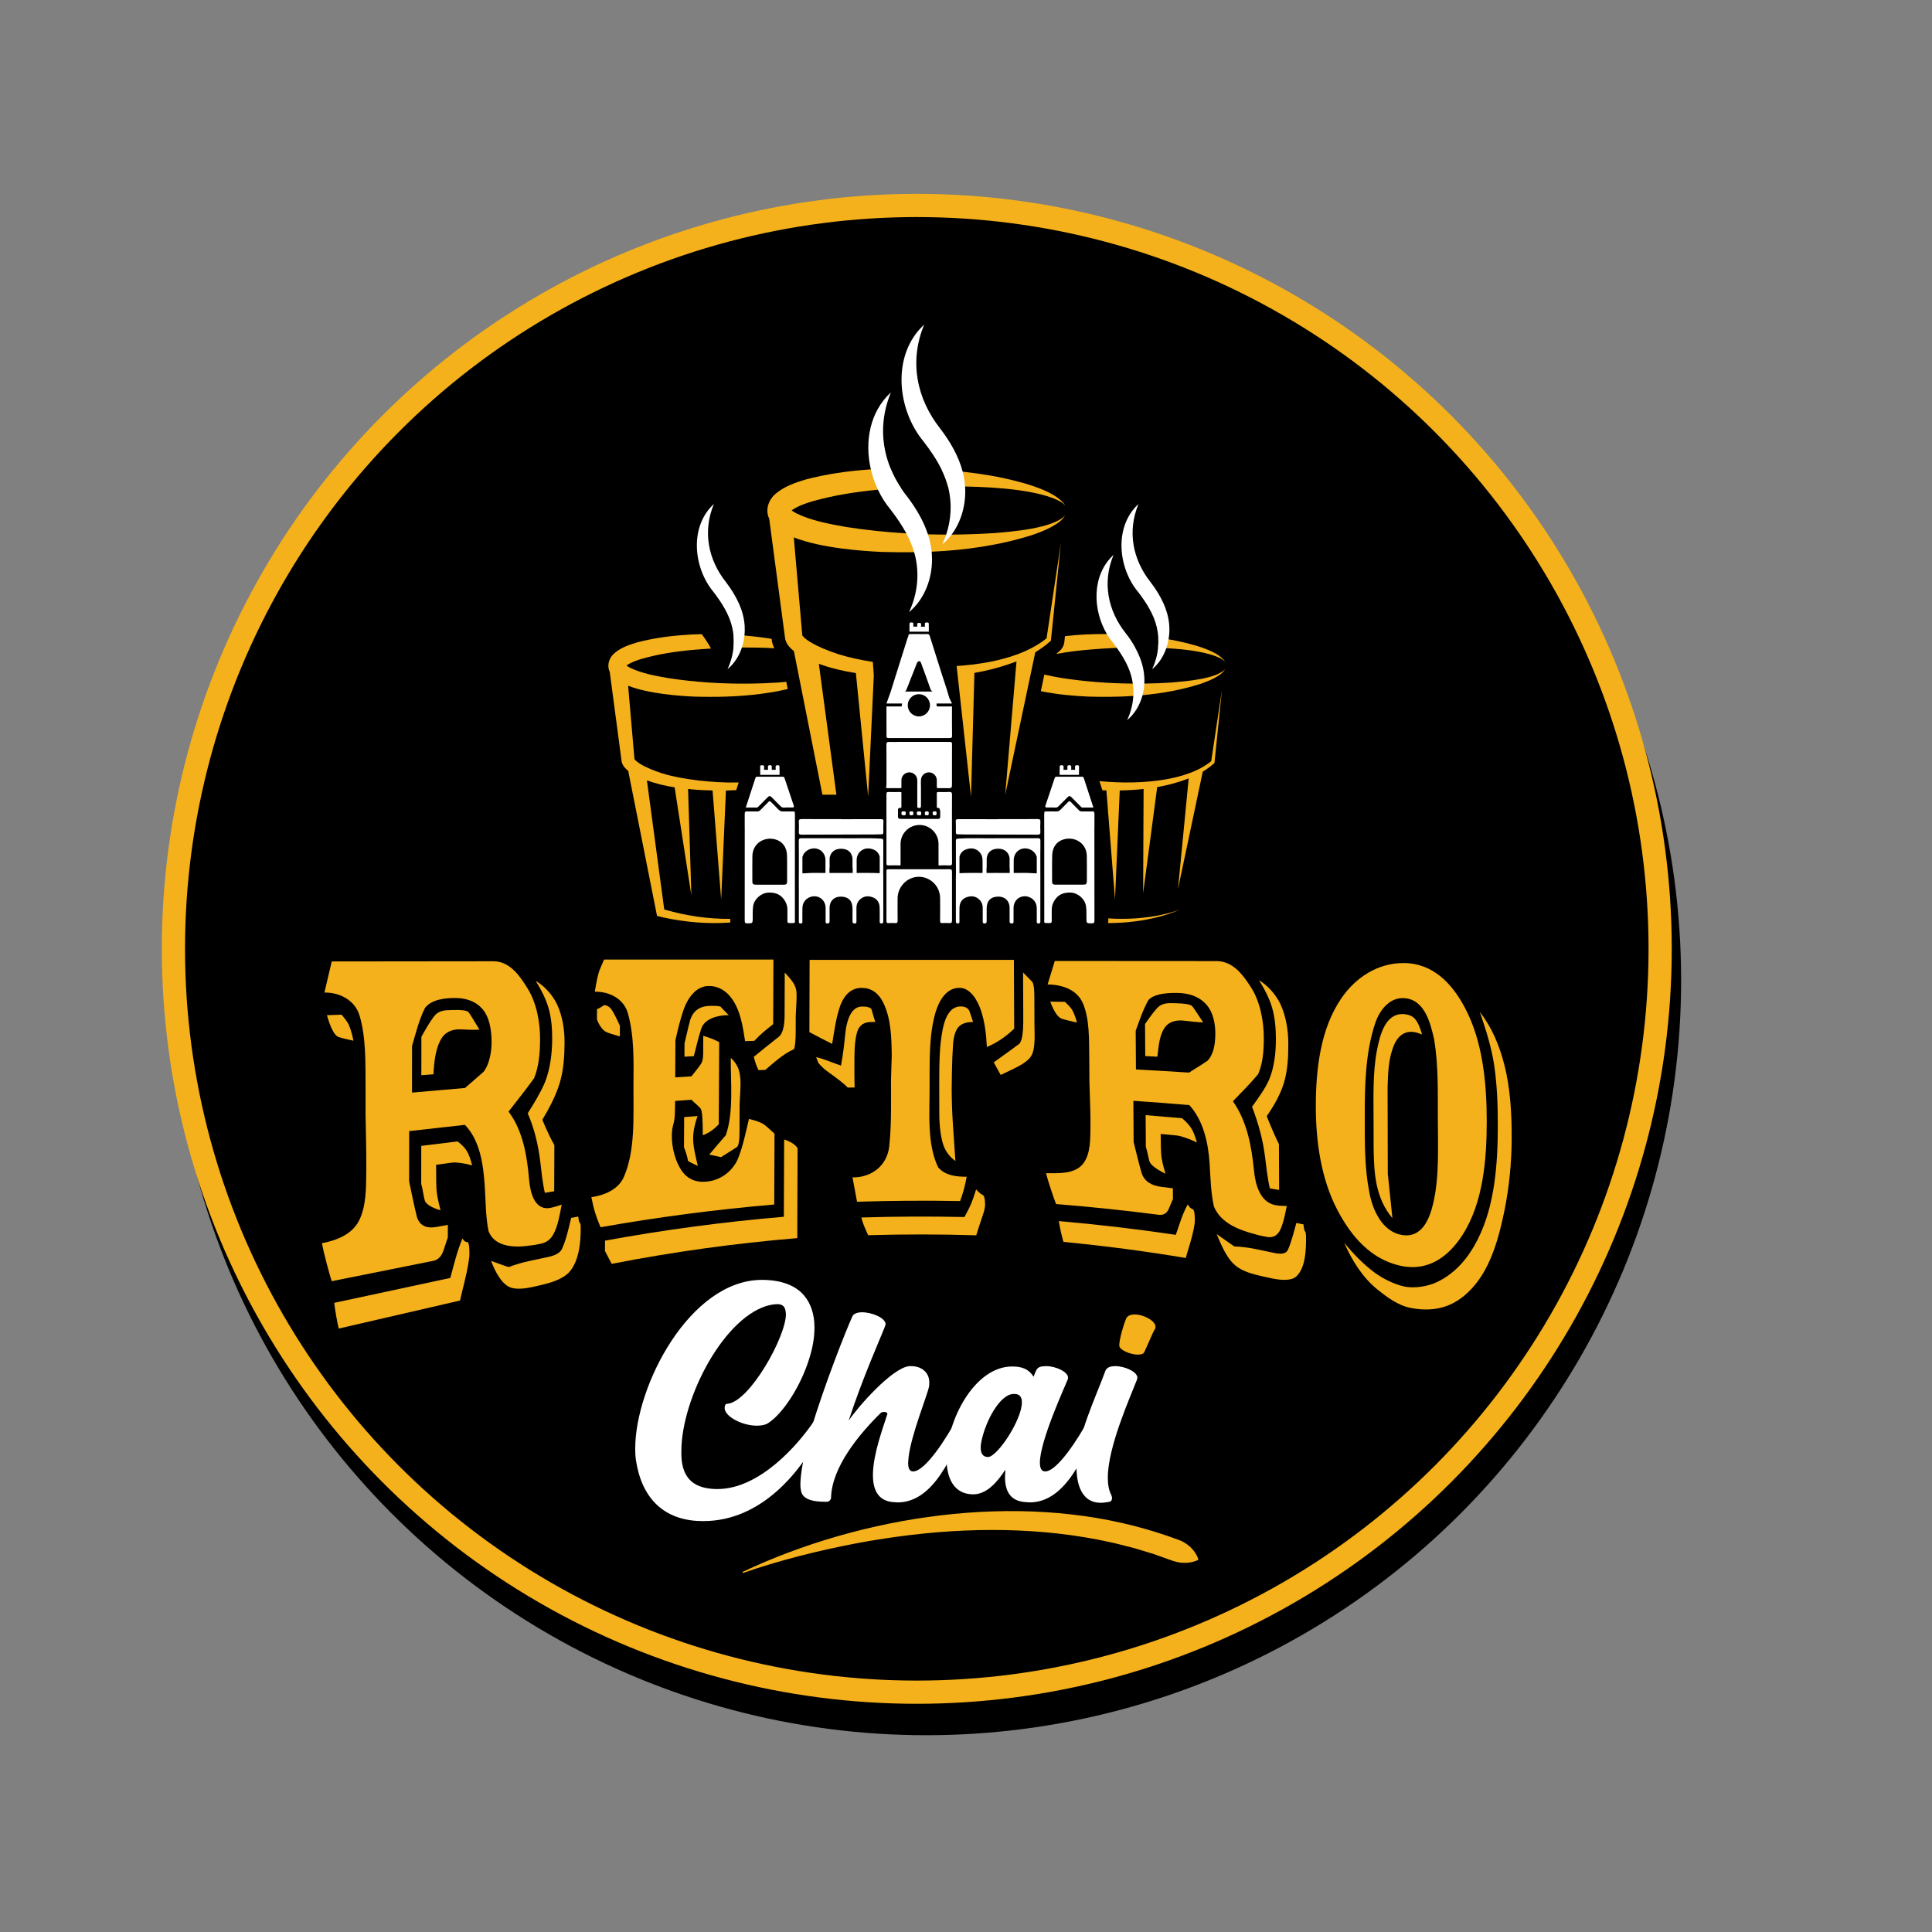 <svg xmlns="http://www.w3.org/2000/svg" id="Layer_1" data-name="Layer 1" viewBox="0 0 1080 1080"><rect x="0" y="0" width="1080" height="1080" fill="#808080" stroke="none"/><defs><style> .cls-1 { fill: #fff; } .cls-2 { fill: #f5b11b; } </style></defs><circle cx="517.73" cy="547.97" r="422.03"></circle><circle class="cls-2" cx="512.49" cy="530.4" r="422.03"></circle><circle cx="512.49" cy="530.4" r="409.06"></circle><g><path class="cls-2" d="M655.13,381.52c-5.13.33-10.29.54-15.46.6-2.14.03-4.29.04-6.43.02-13.36-.11-26.74-1.12-39.83-3.15-3.2-.56-6.44-1.14-9.62-1.88l-1.96,9.24c9.72,2.06,20.33,2.77,26.26,3.04,8.44.26,16.95.21,25.42-.36,1.71-.11,3.43-.25,5.14-.41,11.04-1.03,21.98-3,32.56-6.37,2.52-.87,5.02-1.84,7.4-3.08,2.31-1.25,4.77-2.7,6.18-4.99-5.22,5.38-22.05,6.67-29.66,7.32ZM656.44,509.55c-2.36.68-5.14,1.44-7.55,1.92-9.64,1.99-19.52,2.55-29.34,1.91v1.14c0,.51-.02,1-.09,1.48,9.99,0,19.96-1.2,29.59-3.83,2.39-.64,5.13-1.57,7.45-2.42.72-.28,2.36-.95,3.12-1.23-.79.25-2.39.78-3.18,1.03ZM677.07,425.53c-1.58,1.27-3.28,2.4-5.06,3.4-2.12,1.21-4.36,2.23-6.65,3.1-.19.07-.39.15-.59.21-4.14,1.53-8.44,2.6-12.8,3.38-12.3,2.14-24.94,2.2-37.38,1.05.56,1.69,1.11,3.4,1.67,5.1.74.02,1.48.04,2.22.06l.87,11.04.2,2.54,3.74,47.39,2.65-60.93c4.46-.08,8.91-.33,13.34-.81l-.26,58.18,7.86-59.26c5.99-1.05,11.89-2.6,17.6-4.82l-5.98,61.83,13.85-65.63c2.22-1.34,4.32-2.85,6.25-4.6l.29-.26.04-.34,4.13-40.46-5.99,39.83ZM655.98,357.87c-.91-.17-1.82-.33-2.75-.49-1.88-.31-3.79-.6-5.74-.87.11,1.84.07,3.73-.12,5.62,1.53.05,3.06.12,4.6.21,11.93.64,23.87,2.26,30.71,5.88.84.49,1.61,1.08,2.25,1.84-4.14-6.91-21.19-10.62-28.94-12.18ZM618.75,354.43h0c-7.91-.06-15.83.3-23.44,1.17l-.33,3.24c-.18,1.88-1.06,3.61-2.45,4.87l-.39.34c-.57.52-1.16,1.03-1.77,1.53,11.13-2.1,22.59-2.89,33.93-3.43h.03c2.89-.1,6.36-.18,10.18-.21-1.38-2.5-2.97-4.91-4.65-7.17-3.67-.21-7.39-.33-11.11-.36Z"></path><path class="cls-2" d="M431.64,359.12c-.04-.17-.08-.34-.1-.52l-.02-.09c-.06-.29-.13-.68-.17-1.16l-.03-.25c-4.85-.77-9.95-1.39-15.17-1.84-2.04-.17-4.09-.33-6.17-.45.25,2.35.27,4.77.03,7.2,1.49-.02,3.07-.05,4.71-.06,5.58-.03,11.87.06,18.12.43-.52-1.06-.91-2.15-1.19-3.28ZM390.05,436.23c-6.84-.84-13.71-1.97-20.24-4.02-4.13-1.4-8.53-3.06-12.17-5.33-1.16-.76-2.24-1.53-2.97-2.52,0,0,0,0,0,0l-3.55-41.04h0c11.39,4.5,28.58,5.71,36.8,6.08,2.73.08,5.46.14,8.21.14,1.64.02,3.28,0,4.93-.02,13.21-.17,26.44-1.37,39.29-4.33-.28-1.42-.55-2.77-.81-4.06-1.73.17-3.29.29-4.59.41-10.81.7-21.74.83-32.61.34-2.19-.1-4.37-.22-6.56-.37-7.57-.52-15.1-1.34-22.54-2.5-7.24-1.26-14.7-2.63-21.13-5.78-.74-.38-1.41-.81-1.88-1.19.56-.45,1.26-.86,2.04-1.27,1.9-.98,4.17-1.79,6.5-2.49,9.37-2.69,19.11-4.14,28.93-5.02,3.25-.29,6.5-.53,9.76-.72-1.53-2.83-3.3-5.53-5.21-8.05-3.54.08-7.06.25-10.53.52-9.02.68-17.75,2.01-25.64,4.12-4.29,1.3-8.73,2.75-12.46,5.88-3.13,2.57-4.53,6.83-2.78,10.52h0s6.61,49.81,6.61,49.81v-.06c.02.21.05.41.1.64.52,2.09,1.97,3.71,3.63,5.01.13.63,4.08,20.52,8,40.25,3.91,19.73,7.8,39.32,7.8,39.32l.29,1.46c1.14.3,2.42.67,3.55.91,12.23,2.66,24.93,3.75,37.44,2.83-.03-.37-.05-.76-.05-1.15v-.9c-12.24.13-24.53-1.71-36.26-5.06-.21-.06-.42-.13-.64-.2-.33-2.38-8.06-59.99-9.69-72.15,5.01,1.84,10.22,3.05,15.5,3.88l9.36,60.46-1.85-59.5c1.66.17,3.32.31,4.97.44,2.89.17,5.8.29,8.72.35l4.82,60.97,2.65-60.93h0c1.92-.03,3.83-.1,5.75-.2.46-1.43.92-2.85,1.39-4.28-7.63.16-15.29-.29-22.84-1.16ZM354.69,424.92v-.24s0,.07,0,.11v.13Z"></path><path class="cls-2" d="M529.92,271.9c-.83-3.19-2.04-6.29-3.5-9.29,3.97.29,7.88.64,11.73,1.07,6.49.72,12.77,1.65,18.72,2.74,10.35,2.08,33.12,7.04,38.66,16.27-.85-1-1.88-1.79-3-2.45-11.45-6.06-33.64-7.91-53.03-8.28-3.3-.06-6.51-.08-9.57-.06Z"></path><path class="cls-2" d="M555.73,298.02c10.18-.87,32.66-2.59,39.63-9.78-1.88,3.05-5.17,4.99-8.25,6.66-3.18,1.65-6.52,2.95-9.89,4.11-18.25,5.81-37.29,8.52-56.42,9.39-3.25.15-6.5.25-9.76.29-6.06.1-12.11.03-18.14-.16-10.97-.49-33.94-2.11-49.16-8.13l4.75,54.84s0,0,0,0c.97,1.33,2.42,2.35,3.98,3.37,4.86,3.03,10.73,5.26,16.25,7.11,6.23,1.96,12.7,3.28,19.21,4.29l.54,7.53-3.17,67.66-6.86-68.94c-7.05-1.11-14.03-2.72-20.7-5.18,1.45,10.78,6.47,48.21,9.81,73.16h-7.82c-6.18-31.1-15.71-79.13-15.93-80.26h0c-2.22-1.74-4.16-3.9-4.85-6.69-.05-.3-.1-.55-.12-.81l-8.83-66.5c-2.35-4.93-.48-10.62,3.71-14.07,4.98-4.17,10.91-6.11,16.64-7.86,11.18-2.98,23.61-4.81,36.45-5.66,3.65-.25,7.34-.41,11.04-.5,1.53,3.74,3.45,7.37,5.76,10.85-4.29.27-8.56.6-12.83,1.01-12.49,1.2-24.87,3.12-36.81,6.54-3.11.94-6.15,2.02-8.68,3.32-1.05.56-2,1.1-2.74,1.7.63.51,1.53,1.08,2.52,1.6,8.59,4.2,18.57,6.03,28.23,7.72,11.01,1.7,22.17,2.87,33.38,3.53,4.02.25,8.04.42,12.06.53,3.4.1,6.79.14,10.18.15,1.01,0,2.01,0,3.02,0,7.95-.05,15.89-.33,23.8-.84Z"></path><path class="cls-2" d="M593.04,303.6l-5.53,54.06-.04.47-.39.35c-2.58,2.32-5.38,4.35-8.35,6.12l-16.81,79.66,6.31-74.55c-7.62,2.95-15.51,5.03-23.53,6.44l-1.89,69.28-8.05-73.13c5.62-.37,11.21-1.02,16.75-1.98,5.81-1.03,11.57-2.48,17.09-4.52.26-.09.53-.19.79-.29,3.06-1.17,6.04-2.53,8.88-4.13,2.39-1.34,4.66-2.85,6.77-4.56l8-53.21Z"></path><path class="cls-2" d="M446.04,359.82s0,.13,0,.38l-.02-.56c0,.06,0,.13.02.18Z"></path></g><path class="cls-1" d="M619.55,454.85v.56l-.2-2.54c.06.29.1.58.12.87.06.37.08.73.08,1.11Z"></path><g><path class="cls-1" d="M532.16,463.35c0-6.33-.03-12.65.02-18.98,0-1.19-.19-1.75-1.56-1.66-1.93.13-3.88.08-5.82.02-.58-.02-.94.08-1.12.39v8.19c.14.24.41.38.93.34.51-.04.6.43.75.84.46,1.31.12,2.65.22,3.98.07.96-.42,1.33-1.34,1.31-.92-.02-1.85,0-2.77,0-5.96,0-11.92-.02-17.87.01-1.17,0-1.72-.36-1.64-1.6.07-1.06.05-2.12,0-3.18-.03-.83.25-1.39,1.12-1.38.39,0,.65-.09.81-.25v-8.46c-.17-.13-.42-.18-.77-.18-2.17.04-4.34.04-6.51-.01-.88-.02-1.08.34-1.08,1.14.02,12.93.02,25.86,0,38.79,0,.85.28,1.13,1.12,1.11,2.08-.05,4.16-.08,6.23,0,.21,0,.39,0,.54-.03v-11.97c0-5.86,4.75-10.61,10.61-10.61s10.61,4.75,10.61,10.61v12.01c.12,0,.25,0,.4,0,1.89-.11,3.79-.09,5.68,0,1.14.05,1.49-.28,1.48-1.45-.06-6.33-.03-12.65-.03-18.98Z"></path><path class="cls-1" d="M532.18,415.91c0-.9-.25-1.2-1.18-1.18-.3,0-.6,0-.89.02v-.04h-28.83v.08c-1.36,0-2.71,0-4.06-.06-1.3-.06-1.73.27-1.71,1.65.07,7.2.03,14.41.03,21.62,0,.5.02,1.03-.13,1.49-.28.95.16,1.12.97,1.11,2.21-.02,4.43-.06,6.65,0,.41,0,.68-.06.86-.21v-4.21c0-2.45,1.99-4.43,4.44-4.43s4.43,1.98,4.43,4.43v.15h0c.02.86.02,1.72.02,2.58h-.02v11.85c0,.49.1.91,1.01.91.97,0,1.04-.49,1.03-1.06h.02v-11.7h-.04c0-.86,0-1.72.02-2.58,0-.1.02-.18.03-.29.07-2.38,2.02-4.29,4.42-4.29,1.22,0,2.33.49,3.13,1.3.8.8,1.3,1.91,1.3,3.13v4.06c.2.29.57.38,1.14.36,1.52-.06,3.05-.02,4.57,0,2.76.02,2.77.02,2.77-2.78,0-3.6,0-7.2,0-10.81s-.02-7.39.02-11.08Z"></path><path class="cls-1" d="M532.16,406.07v-11.17h-8.35c-.29-.36-.35-.88-.28-1.53v-.1h8.63l-1.53-3.24c-.58-1.92-1.09-3.87-1.73-5.77-1.66-4.91-3.19-9.87-4.76-14.82-1.47-4.64-2.97-9.27-4.4-13.92-.25-.84-.65-1.14-1.53-1.09-1.43.08-2.86.02-4.29.02-1.61,0-3.23,0-4.85,0-.71,0-1.26.06-1.3.99-.02.43-.31.84-.45,1.27-2.41,7.64-4.81,15.29-7.22,22.93-.72,2.31-1.45,4.63-2.17,6.94h0l-2.39,6.69h8.67v.38c.02.54-.05.99-.33,1.25h-8.34v11.17h.03c0,1.79,0,3.57-.02,5.36-.02,1.08.49,1.16,1.34,1.16,11.32-.02,22.64-.02,33.96,0,.99,0,1.38-.21,1.36-1.3-.03-1.74-.03-3.49-.03-5.23ZM513.66,400.48c-3.43,0-6.22-2.78-6.22-6.22s2.78-6.21,6.22-6.21,6.21,2.78,6.21,6.21-2.78,6.22-6.21,6.22ZM505.84,386.58c.54-.23.76-.74,1.22-1.92,1.81-4.59,3.63-9.16,5.41-13.75.25-.64.58-1.2,1.26-1.29.73-.1.99.57,1.19,1.11,1.73,4.69,3.47,9.37,5.09,14.09.31.9.67,1.47,1.29,1.76h-15.46Z"></path><path class="cls-1" d="M530.73,485.89c-5.63.06-11.26.03-16.9.03-5.68,0-11.36,0-17.04,0-.68,0-1.27-.05-1.26.96.02,9.37.02,18.74,0,28.11,0,.8.32,1.04,1.07,1.02,1.29-.04,2.59-.09,3.88,0,1.08.07,1.32-.37,1.3-1.36-.05-3.65-.02-7.29-.02-10.94,0-1.34-.04-2.67.26-3.99,1.58-7.05,8.73-11.25,15.33-8.99,4.91,1.68,8.15,6.15,8.18,11.35.03,4.2.04,8.4-.01,12.6-.01,1.04.3,1.39,1.33,1.32,1.29-.08,2.59-.08,3.87.02,1.18.09,1.46-.36,1.46-1.49-.04-9.05-.04-18.09,0-27.14,0-1.13-.28-1.5-1.46-1.49Z"></path><path class="cls-1" d="M535.53,466.39c1.37-.03,2.75.08,4.13.08,13.43.03,26.86.03,40.29.11,1.39,0,1.71-.4,1.63-1.69-.11-1.79-.11-3.6,0-5.4.08-1.28-.33-1.63-1.59-1.62-7.38.05-14.77.03-22.16.03v.04c-7.43,0-14.86.01-22.29-.02-.93,0-1.31.22-1.26,1.22.09,2.03.11,4.06.05,6.09-.02.94.32,1.18,1.2,1.15Z"></path><path class="cls-1" d="M581.56,489.05c-.02-6.49-.02-15.5.04-18.99.02-1.3-.43-1.51-1.59-1.5-6.88.05-13.76.02-22.47.02-6.11.17-14.05-.29-21.98.21-1,.06-1.22.38-1.22,1.3.04,4.8.02,9.6.02,14.41,0,.26,0,2.13.04,4.29-.03.14-.06.3-.06.5.04,8.59.03,17.18,0,25.78,0,.81.2,1.15,1.08,1.14.9,0,.93-.48.93-1.14-.02-2.59-.06-5.18.02-7.76.08-2.56,1.23-4.65,3.61-5.61,2.16-.88,4.51-1,6.6.45,1.83,1.27,2.72,3.1,2.76,5.3.05,2.5.02,4.99,0,7.48,0,.76,0,1.33,1.07,1.29.98-.03,1.14-.49,1.14-1.3-.02-2.36,0-4.71,0-7.07.02-4.34,2.32-6.65,6.62-6.64,3.68.02,6.15,2.45,6.2,6.12.02,2.5.02,4.99,0,7.48,0,.85.1,1.39,1.18,1.4,1.09.02,1.03-.58,1.03-1.32-.02-2.45-.02-4.9,0-7.34.02-2.89,1.59-5.22,4.09-6.16,2.51-.95,5.64-.1,7.4,2.02.98,1.17,1.43,2.57,1.47,4.06.07,2.44.02,4.89.02,7.34,0,.67-.18,1.38.96,1.4,1.22.02,1.03-.73,1.03-1.46,0-1.8,0-3.61,0-5.41,0-6.61-.02-13.21.02-19.81,0-.19,0-.35-.02-.49ZM549.25,487.98c-4.09-.03-8.48-.07-12.9.13,0-3.44,0-7.97,0-9.2.45-1.8,1.57-3.24,3.42-3.99,2.19-.88,4.56-1.01,6.68.46,1.85,1.29,2.75,3.14,2.79,5.37.05,2.41.02,4.82,0,7.23ZM564.44,487.99c-2.54,0-5.23-.02-8.21-.02-1.5.03-3.09.03-4.75.02,0-.83-.02-1.66-.02-2.49.08-.19.1-.44.1-.74-.02-1.7.03-3.41.02-5.11.5-3.43,2.77-5.23,6.58-5.22,3.43.02,5.83,2.11,6.22,5.35,0,1.69,0,3.37-.02,5.06,0,.28.02.49.1.64,0,.83,0,1.66-.02,2.5ZM573.1,487.95c-2.11.03-4.23.04-6.43.04-.02-2.38-.02-4.75,0-7.13.02-2.92,1.61-5.28,4.14-6.23,2.54-.95,5.7-.1,7.49,2.04.61.74,1.03,1.57,1.26,2.45,0,1,0,5.22,0,9.08-2.15,0-4.3-.28-6.46-.25Z"></path><path class="cls-1" d="M585.2,451.39c1.61-.05,3.23-.01,4.84.04.7.02,1.21-.21,1.69-.71,1.57-1.62,3.18-3.21,4.78-4.81,1.22-1.22,1.49-1.22,2.76.05,1.6,1.6,3.18,3.21,4.78,4.81.29.29.54.64,1.02.64,2.02,0,4.04,0,6.15,0-1.81-5.57-3.58-10.99-5.35-16.41-.16-.5-.42-.82-1.07-.82-4.71.03-9.42.01-14.12.02-.45,0-.87.02-1.07.62-1.71,5.17-3.46,10.32-5.19,15.48-.23.69-.14,1.11.78,1.09Z"></path><path class="cls-1" d="M513.71,453.57c-.7.02-1.23-.02-1.22.98,0,1.04.47,1.29,1.46,1.17.83.23.98-.25,1.03-1.05.06-1.01-.45-1.12-1.26-1.09Z"></path><path class="cls-1" d="M505.13,453.56c-.83,0-1.26.13-1.23,1.12.03,1.02.58,1.11,1.38,1.05.81.15,1.07-.21,1.09-1.06.03-.99-.42-1.11-1.25-1.11Z"></path><path class="cls-1" d="M522.4,453.53c-.92-.04-1.03.41-1.05,1.18-.04.93.41,1.03,1.17,1.05.91.03,1.14-.38,1.02-1.17.17-.94-.38-1.03-1.14-1.06Z"></path><path class="cls-1" d="M518.07,453.53c-.86-.02-1.1.3-1.11,1.13,0,.86.29,1.11,1.12,1.11.84,0,1.23-.26,1.07-1.13.17-.88-.27-1.09-1.09-1.11Z"></path><path class="cls-1" d="M509.48,453.57c-.87-.16-1.11.25-1.12,1.08,0,.84.26,1.12,1.11,1.12.84,0,1.13-.26,1.12-1.11-.01-.83-.24-1.24-1.12-1.08Z"></path><path class="cls-1" d="M611.8,454.85h-.04s0-.08,0-.12c0-.8-.17-1.18-1.07-1.15-1.94.06-3.88,0-5.82.03-.76.02-1.31-.23-1.84-.77-1.47-1.53-3-3.01-4.47-4.54-.54-.57-.92-.56-1.46,0-1.41,1.46-2.88,2.87-4.29,4.33-.65.68-1.37,1-2.33.97-1.94-.06-3.88-.02-5.82,0-.37,0-.82-.05-.85.46-.02.21-.04.51-.05.79h-.04v8h.02v24.23c0,8.68-.02,17.37.02,26.05.02,3.33-.67,2.77,2.94,2.87.99.02,1.26-.35,1.24-1.29-.06-2.17-.02-4.34,0-6.51.02-1.66.52-3.2,1.36-4.6,2.11-3.54,5.27-4.85,9.34-4.64,3.96.2,7.82,3.56,8.43,7.48.37,2.31.21,4.6.25,6.89.06,2.81.02,2.74,2.88,2.83,1.31.05,1.6-.38,1.6-1.63-.04-17.23-.02-34.46-.03-51.69h.03v-8ZM607.55,492.51c0,1.65-.38,2.01-2.05,2.01-2.58,0-5.17,0-7.75,0s-5.26-.03-7.89,0c-1.24.02-1.73-.48-1.73-1.73.04-4.94-.09-9.87.06-14.8.12-4.34,2.46-7.7,6.53-8.81,6.16-1.69,12.7,2.16,12.82,9.33.08,4.66.02,9.32.02,13.98Z"></path><path class="cls-1" d="M519.22,350.33h-.03c-.01-.46-.02-.92.02-1.38.07-.84-.34-.98-1.06-.98-.77,0-1.27.1-1.14,1.03.05.41,0,.83,0,1.24,0,.03,0,.06,0,.08h-2.16c0-.38,0-.76.05-1.13.09-.82-.28-1-1.02-.98-.73.02-1.28.04-1.14,1,.05.36,0,.73,0,1.1,0,0,0,0,0,0h-2.19c-.01-.44-.01-.88.03-1.31.09-.93-.38-1.03-1.15-1.04-.8-.01-1.09.27-1.01,1.04.04.36,0,.74,0,1.11,0,.07,0,.14,0,.21h-.02v2.8h10.81v-2.8Z"></path><path class="cls-1" d="M603.17,431.37s0-.01,0-.02c0-.46,0-.91,0-1.37,0-.37-.04-.74.01-1.1.15-.96-.33-1.13-1.17-1.1-.72.02-1.12.13-1.05.97.04.53.04,1.06.03,1.59h-2.18c0-.13,0-.26,0-.38h0c0-.23,0-.46,0-.69,0-.75.25-1.51-1.08-1.51-1.37,0-1,.84-1.03,1.54-.01.35-.01.69-.01,1.04h-2.17c-.02-.47-.03-.94.02-1.4.09-.88-.21-1.18-1.13-1.17-.9,0-1.12.34-1.03,1.13.04.36,0,.73,0,1.1,0,.11,0,.22,0,.34h-.05v2.8h10.81v-1.77Z"></path><g><path class="cls-1" d="M492.59,466.39c-1.37-.03-2.75.08-4.13.08-13.43.03-26.86.03-40.29.11-1.39,0-1.71-.4-1.63-1.69.11-1.79.11-3.6,0-5.4-.08-1.28.33-1.63,1.59-1.62,7.38.05,14.77.03,22.16.03,0,.01,0,.03,0,.04,7.43,0,14.86.01,22.29-.02.93,0,1.31.22,1.26,1.22-.09,2.03-.11,4.06-.05,6.09.02.94-.32,1.18-1.2,1.15Z"></path><path class="cls-1" d="M493.78,489.29c0-.2-.02-.36-.06-.5.05-2.16.04-4.03.03-4.29,0-4.8-.02-9.6.02-14.41,0-.92-.21-1.24-1.21-1.3-7.93-.49-15.87-.04-21.98-.21-8.71,0-15.59.02-22.48-.02-1.16,0-1.61.21-1.58,1.5.06,3.49.06,12.5.04,18.99-.02.14-.03.3-.03.49.05,6.61.02,13.21.02,19.81v5.41c0,.72-.18,1.47,1.04,1.46,1.14-.02.95-.73.95-1.4,0-2.45-.05-4.9.02-7.34.05-1.49.5-2.89,1.48-4.06,1.77-2.11,4.89-2.97,7.39-2.02,2.51.94,4.08,3.28,4.1,6.16,0,2.44,0,4.89,0,7.34,0,.74-.06,1.34,1.03,1.32,1.08,0,1.18-.55,1.18-1.4-.02-2.49-.02-4.99,0-7.48.04-3.67,2.52-6.11,6.2-6.12,4.29-.02,6.6,2.3,6.62,6.64,0,2.35.02,4.71,0,7.07,0,.81.17,1.26,1.14,1.3,1.06.04,1.07-.52,1.06-1.29-.02-2.49-.04-4.99,0-7.48.04-2.2.92-4.03,2.76-5.3,2.09-1.45,4.44-1.34,6.6-.45,2.38.96,3.53,3.05,3.61,5.61.08,2.58.03,5.17.02,7.76,0,.66.02,1.14.93,1.14.87,0,1.08-.33,1.08-1.14-.02-8.59-.03-17.18,0-25.78ZM461.45,487.99c-2.21,0-4.33,0-6.44-.04-2.16-.03-4.3.25-6.46.25v-9.08c.24-.88.64-1.71,1.26-2.45,1.79-2.14,4.95-3,7.48-2.04,2.54.95,4.13,3.32,4.15,6.23.02,2.38,0,4.75,0,7.13ZM476.64,488c-1.65,0-3.24,0-4.75-.02-2.98,0-5.68,0-8.22.02,0-.83,0-1.66,0-2.5.07-.16.1-.37.1-.64-.03-1.69-.03-3.37-.02-5.06.39-3.24,2.78-5.33,6.22-5.35,3.82-.02,6.08,1.79,6.58,5.22,0,1.7.05,3.41.02,5.11,0,.3.02.55.09.74,0,.83,0,1.66,0,2.49ZM491.77,488.11c-4.41-.2-8.82-.16-12.9-.13-.02-2.41-.04-4.82,0-7.23.04-2.23.94-4.09,2.79-5.37,2.11-1.47,4.48-1.34,6.68-.46,1.85.76,2.97,2.19,3.42,3.99v9.2Z"></path><path class="cls-1" d="M442.92,451.39c-1.61-.05-3.23-.01-4.84.04-.7.02-1.21-.21-1.69-.71-1.57-1.62-3.18-3.21-4.78-4.81-1.22-1.22-1.49-1.22-2.76.05-1.6,1.6-3.18,3.21-4.78,4.81-.29.29-.54.64-1.02.64-2.02,0-4.04,0-6.15,0,1.81-5.57,3.58-10.99,5.35-16.41.16-.5.42-.82,1.07-.82,4.71.03,9.42.01,14.12.02.45,0,.87.02,1.07.62,1.71,5.17,3.46,10.32,5.19,15.48.23.69.14,1.11-.78,1.09Z"></path><path class="cls-1" d="M444.35,513.14c.04-8.68,0-17.37,0-26.05,0-8.08,0-16.16,0-24.23h.02v-8h-.04c0-.28-.03-.57-.05-.79-.03-.51-.49-.46-.85-.46-1.94,0-3.89-.05-5.82,0-.96.03-1.68-.29-2.33-.97-1.41-1.46-2.88-2.87-4.29-4.33-.54-.56-.92-.58-1.47,0-1.46,1.53-3,3.01-4.47,4.54-.52.54-1.07.79-1.83.77-1.94-.04-3.88.02-5.82-.03-.9-.02-1.07.36-1.07,1.15v.12h-.03v8h.02c0,17.23,0,34.46-.02,51.69,0,1.25.29,1.68,1.6,1.63,2.86-.1,2.82-.02,2.88-2.83.04-2.29-.13-4.58.24-6.89.62-3.92,4.48-7.28,8.44-7.48,4.07-.21,7.24,1.11,9.34,4.64.83,1.4,1.34,2.93,1.36,4.6.02,2.17.05,4.34,0,6.51-.02.94.25,1.31,1.24,1.29,3.61-.1,2.93.46,2.94-2.87ZM439.99,492.82c0,1.25-.49,1.75-1.73,1.73-2.63-.04-5.26,0-7.89,0s-5.17,0-7.75,0c-1.68,0-2.05-.37-2.05-2.01,0-4.66-.06-9.32.02-13.98.12-7.17,6.65-11.02,12.82-9.33,4.05,1.11,6.4,4.47,6.53,8.81.14,4.93.02,9.87.06,14.8Z"></path><path class="cls-1" d="M424.95,431.37s0-.01,0-.02c0-.46,0-.91,0-1.37,0-.37.04-.74-.01-1.1-.15-.96.33-1.13,1.17-1.1.72.02,1.12.13,1.05.97-.04.53-.04,1.06-.03,1.59h2.18c0-.13,0-.26,0-.38h0c0-.23,0-.46,0-.69,0-.75-.25-1.51,1.08-1.51,1.37,0,1,.84,1.03,1.54.01.35.01.69.01,1.04h2.17c.02-.47.03-.94-.02-1.4-.09-.88.21-1.18,1.13-1.17.9,0,1.12.34,1.03,1.13-.04.36,0,.73,0,1.1,0,.11,0,.22,0,.34h.05v2.8h-10.81v-1.77Z"></path></g></g><path class="cls-1" d="M508.16,342.16c4.83-10.23,5.72-21.01,3.59-30.7-.21-.93-.44-1.85-.71-2.77-1.05-3.63-2.57-7.13-4.37-10.5-2.57-4.78-5.72-9.29-8.95-13.48-2.73-3.28-5.06-6.98-6.93-10.93-1.71-3.61-3.05-7.44-3.96-11.36-3.59-15.38-.68-32.18,11.2-43.06-6.01,14.49-5.62,29.25-.17,42.56,1.53,3.74,3.45,7.37,5.76,10.85,1.07,1.63,2.23,3.23,3.47,4.79,4.84,6.34,9.15,13.49,11.64,21.17,1.03,3.15,1.74,6.38,2.07,9.68.06.6.11,1.22.14,1.83.71,12.22-3.87,24.66-12.78,31.92Z"></path><path class="cls-1" d="M531.93,298.86c-1.52,2.02-3.25,3.84-5.19,5.42.84-1.79,1.57-3.59,2.17-5.41,2.88-8.56,3.18-17.3,1.42-25.28-.13-.56-.26-1.13-.41-1.69-.83-3.19-2.04-6.29-3.5-9.29-2.74-5.64-6.38-10.92-10.12-15.78-15.03-18.06-17.92-48.67.31-65.35-8.5,20.48-4.21,41.46,9.06,58.2,5.43,7.12,10.19,15.25,12.47,24,.7,2.7,1.17,5.46,1.34,8.28.02.14.02.27.03.41.55,9.56-2.14,19.26-7.59,26.5Z"></path><path class="cls-1" d="M416.15,355.26c-.23,2.29-.72,4.55-1.43,6.7-1.57,4.79-4.31,9.06-8.05,12.12,1.87-3.97,2.96-8.05,3.35-12.07.24-2.43.22-4.85-.03-7.2-.14-1.29-.34-2.56-.62-3.81-1.61-7.39-5.97-14.17-10.54-20.12-11.3-13.58-13.48-36.59.23-49.13-6.38,15.4-3.17,31.17,6.81,43.75,5.4,7.08,9.92,15.5,10.41,24.57.1,1.73.06,3.46-.12,5.18Z"></path><path class="cls-1" d="M639.68,382.13c-.11,2.21-.46,4.4-1.02,6.5-1.45,5.51-4.38,10.49-8.59,13.92,2.1-4.44,3.21-9.03,3.46-13.52.14-2.34.04-4.64-.28-6.89-.13-.9-.29-1.79-.48-2.67-1.38-6.26-4.7-12.07-8.47-17.31-.68-.95-1.38-1.89-2.08-2.81-1.27-1.53-2.43-3.19-3.47-4.93h0c-8.11-13.72-8.44-33.08,3.71-44.2-6.38,15.39-3.16,31.17,6.81,43.75.2.26.41.53.6.8,1.69,2.27,3.28,4.67,4.65,7.17h0c2.84,5.14,4.84,10.73,5.15,16.59.07,1.19.07,2.38,0,3.57Z"></path><path class="cls-1" d="M653.23,357.38c-.29,1.69-.71,3.36-1.26,4.95-1.6,4.64-4.29,8.78-7.93,11.75,1.86-3.93,2.94-7.97,3.34-11.96.19-1.89.23-3.78.12-5.62-.1-1.88-.37-3.71-.76-5.5-1.61-7.39-5.97-14.17-10.55-20.12-11.3-13.58-13.47-36.59.23-49.13-6.38,15.4-3.16,31.17,6.81,43.75,5.41,7.08,9.93,15.5,10.42,24.57.14,2.45,0,4.91-.41,7.3Z"></path><g><path class="cls-2" d="M314,673.4c-1.15,5.52-2.01,11.87-4.77,16.76-1.55,2.75-3.88,4.46-6.7,5.03-1.22.25-2.37.48-3.45.7-1.08.22-2.2.26-3.03.39-7.66,1.17-19.29,1.17-22.91-7.92-1.76-8.4-1.59-17.47-2.19-25.87-.81-11.37-2.54-24.89-11.06-33.69-10.39,1.16-20.78,2.33-31.16,3.49-.01,9.34-.02,18.69-.03,28.03,1.39,6.65,2.71,13.32,4.34,19.92,1.49,4.8,5.15,6.66,10.97,5.63,2.53-.45,3.8-.68,6.34-1.13,0,2.78,0,4.17-.01,6.95-1.32,3.92-2.17,6.49-2.55,7.68-1.13,3.1-3.01,4.93-5.64,5.46-18.91,3.79-37.82,7.58-56.72,11.37-.56-1.61-1.5-4.91-2.81-9.93-1.31-5.02-2.21-8.81-2.67-11.32,8.17-1.48,16.68-4.94,20.56-12.26,4.26-8.04,4.13-18.68,4.24-27.8.07-5.8-.02-11.72-.13-17.58-.09-4.97-.18-9.65-.27-14.03,0-6.49,0-9.73,0-16.21-.1-12.74.3-27.23-3.37-39.41-2.58-8.58-11.09-12.94-19.63-12.82,1.36-5.8,2.73-11.6,4.1-17.39,30.29-.03,60.58-.07,90.87-.1,9.11.37,14.5,8.6,18.61,15.2,5.07,8.14,7.07,19.08,6.97,28.91-.07,7.03-.62,14.55-3.31,21.22-4.57,6.37-9.51,12.49-14.3,18.7,8.12,10.83,10.35,24.97,11.45,37.81.57,6.68,2.74,17.62,11.77,16.04,1.78-.31,3.94-.93,6.48-1.82ZM197.59,581.77c-2.82-.7-6-1.24-8.47-2.14-2.12-.77-4.38-5.11-6.35-12.13,3.28-.11,4.91-.17,8.19-.28,1.79,2.17,2.87,3.57,3.25,4.24,1.32,2.17,2.44,5.61,3.38,10.32ZM262.42,700.77c0,2.83-.96,8.21-2.85,16.2-.85,3.35-1.65,6.69-2.41,10.03-22.6,5.22-45.2,10.45-67.8,15.67-.94-3.9-1.78-8.69-2.53-14.37,21.62-4.64,43.25-9.27,64.87-13.91.94-3.55,1.93-7.18,2.97-10.88,1.04-3.7,2.31-7.44,3.82-11.21.84,1.42,1.71,2.08,2.6,1.99.89-.09,1.33,2.07,1.32,6.47ZM274.8,582.12c-.1-6.25-1.04-13.8-5.6-18.63-3.67-3.87-8.92-5.69-15.24-5.61-5.49.07-12.69.82-16.39,5.56-3.36,6.62-5.1,14.12-7.23,21.19-.01,8.71-.02,17.43-.03,26.14,9.88-.86,19.75-1.72,29.63-2.58,6.5-5.64,9.99-8.63,10.46-9.14,3.35-4.37,4.49-11.82,4.41-16.93ZM268.04,575.58c-1.98.09-3.93.11-5.86.04-1.93-.07-3.87-.21-5.58-.21-4.14,0-7.61,1.75-9.47,4.58-3.75,5.71-4.46,13.71-4.83,20.54-2.71.21-4.06.31-6.77.52,0-7.16.02-14.31.03-21.47,3.68-6.69,6.32-10.77,7.92-12.36,1.6-1.59,3.86-2.43,6.78-2.53,1.19-.04,1.78-.06,2.97-.1,4.61-.16,7.48.22,8.61,1.13.37.3,2.44,3.64,6.19,9.87ZM263.93,651.45c-2.25-.63-4.42-1.08-6.48-1.35-2.06-.27-3.62-.34-4.65-.2-.66.09-1.93.26-3.81.52-1.88.26-3.62.49-5.21.71-.01,6.93.08,11.67.26,14.21.18,2.55.93,6.3,2.24,11.21-4.97-1.41-8.3-3.48-8.86-5.57-.77-2.84-1.12-6.4-1.96-9.2,0-7.07.02-14.15.03-21.22,6.77-.83,13.53-1.66,20.3-2.49,2.25,1.71,3.94,3.43,5.06,5.18,1.12,1.75,2.15,4.48,3.08,8.2ZM324.62,686.14c.06,7.92-.79,17.76-5.71,24.17-2.6,3.38-7.72,5.93-14.82,7.63-5.73,1.37-12.56,3.3-17.77,2.06-5.71-1.35-9.66-9.49-11.81-15.15,6.39,2.39,9.72,3.49,10.01,3.42,1.22-.51,2.87-1.07,4.94-1.7,2.07-.63,4.23-1.18,6.49-1.67,1.97-.42,3.86-.83,5.64-1.21,1.79-.38,3.48-.75,5.08-1.09,3.86-.83,6.47-2.33,7.42-4.35,2.45-5.25,3.77-11.57,5.21-17.45,1.58-.3,2.36-.44,3.94-.73.27,2.28.57,3.46.9,3.55.33.08.47.95.48,2.53ZM315.59,582.8c-.04,7.43-.5,15.19-2.62,22.32-2.17,7.3-5.88,14.26-9.8,20.85,1.12,2.72,2.38,5.55,3.78,8.5.93,1.97,1.91,3.85,2.94,5.63-.03,8.6-.06,17.21-.09,25.81-2.08.35-3.13.52-5.21.87-1.38-5.82-1.9-11.95-2.62-17.76-1.11-9.07-3.22-18.05-6.96-26.66,3.49-5.6,7.06-11.31,9.64-17.4,2.95-7.53,3.94-15.81,4.03-23.76.06-5.59-.41-12.06-1.99-17.54-1.36-4.71-3.76-9.8-7.23-15.31,4.89,2.71,9.65,8.17,11.96,13.15,3.04,6.54,4.2,14.08,4.16,21.29Z"></path><path class="cls-2" d="M432.8,673.33c-32.57,2.79-64.89,7.01-97.09,12.7-1.21-2.79-2.2-5.46-2.99-7.98-.78-2.53-1.5-5.47-2.14-8.83,7.15-.99,15-4.25,18.06-11.08,6.62-14.76,5.39-34.54,5.47-50.47.07-13.42.61-28.42-3.18-41.42-2.37-8.13-10.48-12.01-18.44-11.89.87-5.35,1.69-9.17,2.46-11.48,0-.14.91-2.31,2.72-6.47h94.68c-.05,12.02-.1,24.05-.14,36.07-3.05,2.43-5.07,4.1-6.07,4.98-1,.88-2.5,2.34-4.5,4.39-2.05.06-3.07.1-5.12.16-1.32-8.22-2.49-16.83-7.36-23.68-3.4-4.79-8-7.27-13.25-7.15-6.89.15-11.39,6.79-13.57,12.68-2.03,5.74-3.44,11.68-4.78,17.62-.04,6.93-.07,13.86-.11,20.79,3.62-.23,5.43-.34,9.05-.56,3.13-3.86,5.01-6.32,5.63-7.43.62-1.11.93-2.95.95-5.53,0-1.22.01-2.64.02-4.26,0-1.62.02-3.45.03-5.48,2.22.73,3.75,1.25,4.59,1.55.83.31,2.27.96,4.31,1.96-.08,15.31-.15,30.61-.23,45.92-2.62,2.88-5.6,4.94-8.95,6.17.04-8.25-.27-13.71-1.21-14.92-1.12-1.45-3.41-3.14-5.11-4.92-3.66.26-5.48.39-9.14.67-.03,4.96-.11,8.66-.48,10.79-.3,1.77-.97,3.73-1.16,5.27-.82,6.79.82,15.94,4.97,22.41,3.27,5.1,8.16,7.24,14.26,6.64,7.61-.75,14.1-5.41,17.35-12.35,2.99-7.21,4.53-15.15,6.34-22.71,3.97.95,6.75,1.97,8.35,3.06.75.48,2.73,2.21,5.94,5.18-.05,13.2-.1,26.4-.16,39.6ZM346.5,579.37c-2.35-.74-4.92-1.38-7.05-2.22-2.34-.93-4.36-3.59-5.75-7.27.01-2.33.02-3.5.03-5.83.47-.02,1.41-.48,2.83-1.39.19-.15.6-.55.99-.68,1.06-.33,2.8.56,3.87,1.81,1.08,1.25,2.78,4.48,5.11,9.62-.01,2.38-.02,3.57-.03,5.96ZM445.68,692.12c-34.87,2.89-69.39,7.68-103.74,14.37-1.5-2.86-2.26-4.29-3.76-7.17.01-2.32.02-3.48.03-5.79,33.13-6.07,66.4-10.51,99.97-13.35.05-14.4.11-28.81.16-43.21,2.73.9,4.83,2.02,6.28,3.38.45.37.86.87,1.23,1.5-.06,16.76-.11,33.52-.17,50.27ZM407.33,567.49c-5.75-.07-13.41,1.79-15.31,7.5-1.77,5.3-2.93,10.89-4.18,15.43-2.09.1-3.14.15-5.23.26.02-2.95.02-4.42.04-7.37,1.74-7.58,2.8-11.97,3.18-13.21,1.72-5.09,5.36-7.68,10.93-7.81,3.39-.07,5.42.09,6.08.47,1.31,1.45,2.81,3.02,4.5,4.72ZM390.07,651.72c-3.48-1.54-5.32-2.51-5.5-2.9-.27-1.88-1.02-4.39-2.22-7.55.04-6.72.05-10.08.09-16.8,3-.25,4.5-.37,7.5-.6-1.63,4.6-2.45,8.75-2.47,12.42-.01,2.18.26,4.63.81,7.36.55,2.73,1.15,5.42,1.8,8.06ZM413.46,616.64c-.01,3.19-.03,6.16-.04,8.88-.01,2.73-.02,5.22-.03,7.49-.02,4.92-.55,7.69-1.58,8.3-2.91,1.82-5.83,3.67-8.74,5.54-2.64-.57-3.96-.86-6.59-1.42,3.04-3.65,6.13-7.26,9.26-10.85,4.51-12.95,2.64-29.85,2.76-43.27,2.16,2.05,3.61,4.18,4.36,6.41.74,2.23,1.11,4.87,1.1,7.93,0,1.6-.09,3.76-.24,6.5-.15,2.74-.23,4.24-.23,4.5ZM444.83,567.72c-.01,3.44-.02,5.17-.03,8.61-.02,5.74-.36,9.14-1.03,10.2-6,2.66-11.01,7.33-15.91,11.53-1.53.06-2.3.09-3.83.15-.47-.9-.91-1.91-1.33-3.02-.42-1.11-.86-2.58-1.33-4.41,4.74-3.89,9.53-7.72,14.35-11.5,1.9-2.01,2.85-5.89,2.87-11.66,0-2.09.02-6.02.04-11.78.02-5.76.04-9.82.05-12.18,2.7,2.87,4.48,5.11,5.33,6.73.85,1.63,1.28,3.42,1.27,5.37,0,1.05,0,2.09-.01,3.13-.3,5.09-.45,8.03-.45,8.81Z"></path><path class="cls-2" d="M566.93,575.05c-2.26,2.17-4.64,4.1-7.13,5.81-2.5,1.71-5.21,3.18-8.13,4.43-.39-7.15-1.13-14.23-3.47-20.89-1.82-5.2-5.7-12.23-11.92-12.2-8.44.03-12.4,9.37-14.12,16.7-2.27,9.63-2.46,19.81-2.51,29.6,0,1.66,0,3.24,0,4.71,0,1.47,0,2.86,0,4.13.07,14.09-1.61,32.06,4.79,45.21,3.86,4.61,10.22,5.28,15.93,5.26-.84,4.86-2.07,9.39-3.67,13.59-19.22-.35-38.4-.22-57.61.39-1.02-5.45-1.53-8.17-2.54-13.63,10.59.2,19.34-6.56,20.52-17.26,1.34-12.18.99-24.71,1-36.96,0-1.28.07-3.72.21-7.31.14-3.59.22-5.78.21-6.54-.13-9.99-.36-21-4.95-30-2.65-5.19-6.79-7.88-11.88-7.86-5.38.02-9.34,3.26-11.9,9.74-2.45,6.92-3.38,14.37-4.58,21.57-4.25-2.12-8.49-4.32-12.73-6.58.04-13.46.08-26.91.12-40.37,38.07,0,76.13,0,114.2,0,.05,12.82.11,25.64.16,38.45ZM489.28,571.28c-.57,0-1.32,0-2.27.02-3.87.03-6.4,1.65-7.59,4.85-1.19,3.2-1.78,8.33-1.79,15.35,0,2.56,0,5.19-.01,7.89,0,2.7.04,5.54.13,8.5-1.53.03-2.3.05-3.83.08-1.8-1.89-5.34-4.72-10.62-8.47-2.17-1.5-4.11-3.26-5.8-5.29-.51-1.3-.76-1.95-1.27-3.25,2.08.47,4.3,1.16,6.66,2.07,2.36.91,4.77,1.79,7.23,2.64,1.07-5.81,1.84-11.81,2.37-17.56.49-5.24,2.33-15.22,9.16-15.45,2.93-.1,4.86.49,5.52,1.51.66,2.44,1.36,4.81,2.12,7.12ZM550.67,673.55c0,1.42-.47,3.46-1.41,6.13-1.6,4.7-2.78,8.33-3.53,10.87-20.14-.63-40.25-.65-60.4-.06-.57-1.14-1.14-2.4-1.71-3.8-.95-2.15-1.66-4.19-2.13-6.1,19.22-.59,38.42-.68,57.65-.26,1.8-3.29,3.05-5.79,3.76-7.51.71-1.71,1.63-4.35,2.76-7.92,1.43,1.59,2.62,2.59,3.57,3.01.95.42,1.43,2.3,1.44,5.65ZM543.97,571.31c-3.78-.03-6.51.92-8.21,2.83-1.7,1.92-2.7,5.28-3.03,10.09-.32,4.81-.52,9.98-.61,15.49-.08,5.52-.12,8.4-.12,8.66,0,6.68.23,13.45.68,20.12.47,6.83.92,13.68,1.4,20.52-3.65-2.62-6.07-6.15-7.24-10.58-1.46-5.55-1.83-11.97-1.78-17.61.02-2.03,0-4.2-.01-6.44,0-2.24-.01-4.59-.01-7.02,0-7.29-.01-14.63.53-21.92.83-6.8,1.75-22.64,11.29-22.85,2.57-.06,4.45.97,5.1,2.72.82,2.19,1.43,4.32,2,5.99ZM578.23,569.78c-.07,6.83.95,15.83-1.74,20.45-2.62,4.49-11.21,7.74-17.11,10.67-1.54-2.82-2.31-4.23-3.86-7.04,7.73-5.54,12.42-8.94,14.07-10.21,1.65-1.26,2.45-5.85,2.42-13.77,0-.93,0-1.4-.01-2.33,0-.86,0-1.28,0-2.14-.01-2.59-.02-5.45-.04-8.56-.01-3.11-.03-6.42-.04-9.92,0-1.32,0-1.98-.01-3.31,1.72,1.82,3.44,3.58,5.16,5.28.73,1.17,1.1,3.59,1.12,7.23.01,2.08.02,4.07.03,5.95,0,1.89.02,3.68.03,5.37,0,.94,0,1.41.01,2.34Z"></path><path class="cls-2" d="M719.31,674.17c-1.46,7.89-3.01,12.85-4.63,14.95-1.62,2.1-3.84,2.85-6.64,2.29-1.22-.24-2.36-.47-3.44-.68-1.08-.21-2.14-.57-3.02-.8-8.58-2.25-19.25-6.1-23-15.56-1.77-7.84-1.89-16.15-2.41-24.09-.72-11.14-3.44-24.03-11.36-32.54-10.41-.89-20.83-1.67-31.25-2.38.05,7.69.1,15.39.15,23.08,1.46,5.83,2.87,11.68,4.5,17.46,1.54,4.36,5.23,6.87,11.08,7.58,2.55.31,3.82.46,6.36.79.02,2.4.02,3.59.04,5.99-1.3,2.99-2.13,4.94-2.5,5.85-1.11,2.32-2.99,3.29-5.63,2.94-19.02-2.46-38.07-4.45-57.19-5.98-.58-1.35-1.54-4.07-2.89-8.15-1.35-4.08-2.27-7.1-2.75-9.09,7.1.04,16.09.56,20.71-5.29,4.31-5.46,4.04-14.12,4.13-20.98.06-5.21-.11-9.93-.23-13.84-.12-3.92-.24-7.61-.35-11.06-.03-5.1-.05-7.64-.08-12.74-.19-10.16.35-21.91-3.58-31.11-3.25-7.6-11.6-10.41-19.72-10.49,1.61-5.24,2.42-7.86,4.03-13.12,30.29.01,60.59.04,90.88.06,9.05.3,14.53,8.06,18.74,14.58,5.11,7.92,7.21,18.74,7.21,28.43,0,6.64-.42,13.88-3.13,20.14-4.41,5.33-9.35,10.23-14.14,15.21,7.96,11.29,10.46,25.35,11.76,38.57.76,7.73,3.24,17.73,11.89,19.47,1.73.35,3.92.49,6.45.51ZM602.02,571.61c-2.83-.72-5.95-1.29-8.5-2.15-2.16-.72-4.41-4.14-6.42-9.53,3.28.04,4.92.06,8.21.11,1.8,1.73,2.89,2.87,3.27,3.4,1.33,1.73,2.48,4.46,3.44,8.17ZM667.93,681.97c.02,2.51-.89,6.97-2.73,13.33-.83,2.64-1.61,5.28-2.34,7.92-22.7-3.8-45.46-6.79-68.37-8.99-.97-3.24-1.84-7.11-2.62-11.63,21.89,1.89,43.67,4.45,65.4,7.7.92-2.75,1.89-5.57,2.91-8.46,1.01-2.89,2.27-5.75,3.75-8.59.86,1.51,1.73,2.36,2.63,2.57.89.2,1.36,2.26,1.38,6.16ZM679.39,578.05c.02-6.08-1.3-12.87-5.76-17.29-3.72-3.7-8.89-5.58-15.3-5.7-8.48-.16-13.94,1.19-16.37,4.01-3.06,5.39-4.97,11.37-7.1,17.17.05,7.2.1,14.39.14,21.59,9.9.53,19.8,1.11,29.69,1.76,6.47-4.04,9.93-6.31,10.4-6.7,2.9-3.07,4.26-8.09,4.28-14.84ZM672.57,571.53c-1.98-.08-3.94-.22-5.86-.43-1.93-.21-3.86-.49-5.58-.62-4.16-.31-7.58.94-9.45,3.21-3.69,4.5-4,11.43-4.69,17.01-2.71-.14-4.07-.21-6.79-.34-.04-5.97-.08-11.95-.12-17.92,3.64-5.31,6.25-8.63,7.85-9.89,1.59-1.26,3.85-1.86,6.77-1.79,1.19.03,1.78.04,2.97.07,4.62.11,7.49.6,8.63,1.47.38.29,2.47,3.33,6.28,9.22ZM669.05,638.62c-2.26-1.09-4.44-1.97-6.51-2.67-2.07-.7-3.63-1.09-4.67-1.2-.66-.07-1.93-.19-3.82-.37-1.89-.18-3.63-.34-5.23-.49.04,5.88.16,9.93.37,12.14.2,2.21.98,5.57,2.33,10.11-5.01-2.49-8.36-4.95-8.95-6.91-.75-2.46-1.17-5.62-2.03-8.14-.04-5.91-.08-11.81-.12-17.72,6.79.54,13.58,1.11,20.36,1.71,2.27,1.94,3.98,3.8,5.12,5.59,1.14,1.78,2.19,4.43,3.16,7.95ZM730.06,691.26c.12,6.91-.15,17.58-5.54,22.37-2.49,2.21-7.65,2.35-14.74.74-5.87-1.33-12.89-2.57-17.74-5.86-6.05-4.11-9-11.88-11.95-18.66,6.42,4.5,9.77,6.89,10.05,6.94,1.22,0,2.86.12,4.93.35,2.06.23,4.22.57,6.48,1.03,1.97.4,3.85.79,5.63,1.16,1.78.37,3.47.73,5.06,1.07,3.84.83,6.29.45,7.36-1.17,1.07-1.62,2.76-6.77,5.07-15.58,1.58.31,2.37.46,3.95.77.29,2.46.6,3.8.93,4.01.33.22.48,1.18.51,2.81ZM720.17,583.22c.03,7.33-.32,15.04-2.44,22.06-2.01,6.64-5.63,12.91-9.62,18.65,1.14,2.91,2.42,5.99,3.84,9.25.95,2.18,1.94,4.3,2.98,6.35.04,8.56.08,17.12.12,25.67-2.08-.35-3.11-.53-5.19-.87-1.39-5.97-1.99-12.23-2.76-18.18-1.23-9.44-3.72-18.38-7.18-27.46,3.38-4.8,7.05-9.65,9.49-15.04,2.99-7.19,3.81-15.22,3.83-22.85.01-5.59-.52-12.06-2.13-17.52-1.39-4.73-3.84-9.87-7.35-15.31,4.96,2.78,9.74,8.41,12.07,13.48,3.07,6.7,4.3,14.39,4.33,21.76Z"></path><path class="cls-2" d="M831.09,626.95c0,21.26-1.99,45.35-13.47,63.28-7.7,12.02-19.04,20.75-34.69,17.36-16.78-3.64-27.66-16.67-35.21-30.97-9.31-17.62-12.25-39.01-12.17-58.79.08-20.08,2.5-42.47,14.18-59.64,7.96-11.71,20.34-19.86,34.84-19.84,16.58.02,27.21,11.65,34.22,24.79,10.09,18.91,12.31,42.36,12.31,63.82ZM845.04,636.47c-.04,13.45-1.4,27.27-4.08,40.41-2.94,14.39-7.27,30.53-16.72,41.7-9.59,11.33-20.88,15.36-35.52,12.59-7.11-1.35-13.3-5.97-18.83-10.42-8.14-6.56-14.25-16.31-18.47-26.06,5.02,6.18,10.7,12.02,17.04,16.73,4.53,3.36,10.82,6.43,16.31,7.69,5.68,1.31,13.5.02,18.68-2.49,10.66-5.16,17.68-13.97,22.75-24.06,9.4-18.74,11.05-41.8,11.09-62.89.02-11.19-.35-22.67-1.98-33.88-1.5-10.28-4.71-20.26-8.06-30.09,6.92,8.92,10.97,18.93,13.7,29.57,3.39,13.22,4.13,27.64,4.09,41.21ZM803.75,624.08c-.02-14.17.3-28.86-2.03-42.95-2.13-9.45-5.39-22.7-17.12-23.18-7.98-.32-13.43,6.89-15.78,13.82-5.7,16.82-5.94,35.86-5.92,53.44.02,13.42-.13,27.56,2.5,40.91,1.68,9.93,7.11,22.2,18.05,24.2,11.17,2.04,15.46-8.46,17.55-16.91,3.75-15.19,2.77-33.09,2.75-49.32ZM794.94,578.31c-2.17-.93-4-1.42-5.51-1.5-4.71-.23-8.25,2.5-10.43,8.02-2.9,7.35-3.11,15.27-3.33,23.14.04,16.04.07,32.07.11,48.11.87,8.29,1.73,16.58,2.59,24.87-4.45-5.16-7.21-11.57-8.67-18.17-1.5-6.78-1.73-13.83-1.83-20.67-.03-1.87-.01-4.54-.02-7.94,0-3.4-.02-5.81-.02-7.23,0-13.34-.56-27.63,2.01-40.4,1.53-7.58,4.39-19.77,14.21-19.67,3.02.03,5.42,1.01,6.92,2.7,1.51,1.69,2.83,4.6,3.97,8.74Z"></path></g><g><path class="cls-1" d="M392.89,850.3c-19.49,0-33.07-10.43-37.01-31.89-.59-2.76-.79-5.51-.79-8.66,0-35.04,30.51-94.1,70.67-94.29,11.42,0,19.29,3.35,23.82,8.86,3.94,4.72,5.71,10.83,5.71,17.72,0,5.51-.98,11.42-2.95,17.52-4.72,15.35-14.57,30.32-22.44,35.63-1.77,1.38-4.33,1.77-6.89,1.77-7.48,0-16.34-4.33-17.72-8.66-.2-.39-.2-.98-.2-1.38,0-1.18.39-2.17,1.38-2.17,12.4-.79,32.87-37.4,32.87-50.2l-.2-1.58c-.39-3.15-2.36-3.94-4.72-3.94-.98,0-2.36.2-3.54.39-25.59,5.32-50,51.97-50,81.89v2.17c.39,13.98,8.07,18.5,18.9,18.9h1.38c23.23,0,44.88-24.41,54.14-38.39.59-.79,1.58-1.18,2.56-1.18,1.77,0,3.15,1.38,3.15,3.15l-.2.98c-12.21,25.99-35.43,53.35-67.52,53.35h-.39Z"></path><path class="cls-1" d="M499,839.67c-8.27-.79-11.02-7.09-11.02-14.96v-.79c.2-11.42,5.71-25.99,7.87-32.87l.2-.59c0-.79-.79-1.18-1.77-1.18-.79,0-1.58.2-1.97.59-11.81,11.61-27.36,30.12-27.76,47.44,0,.98-.98,1.97-1.97,2.17h-1.58c-5.71,0-12.2-.98-13.19-5.91-.2-.98-.39-2.17-.39-3.74,0-6.1,1.97-16.93,5.71-29.92,7.28-24.61,19.49-55.51,23.23-63.78.59-1.77,2.95-2.56,5.51-2.56,5.51,0,13.19,3.15,13.19,6.69l-.2.79c-2.36,6.3-12.6,28.94-20.47,53.15,4.92-7.48,24.21-29.53,33.86-30.51h1.18c5.51,0,10.04,3.35,10.04,9.06,0,.79,0,1.77-.2,2.56-.79,4.33-10.24,27.56-11.42,39.76l-.2,2.76c0,2.95.79,4.72,2.76,4.72,6.89,0,18.9-19.09,24.21-28.94.39-.79,1.18-.98,2.17-.98.59,0,1.18.2,1.77.39.98.59,1.58,1.38,1.58,2.36,0,.2,0,.59-.2.98-7.28,15.95-17.52,43.5-38.19,43.5l-2.76-.2Z"></path><path class="cls-1" d="M572.82,839.67c-8.66-.79-11.02-6.89-11.02-14.17l.2-3.94c-4.72,7.28-10.63,13.78-17.91,13.78h-.39c-10.24-.2-14.57-8.66-14.57-19.88,0-21.26,15.55-51.58,36.62-51.58h.2c5.51,0,9.25,1.57,11.81,5.71,1.77-3.94,1.38-5.91,7.09-5.91,5.32,0,12.2,3.15,12.2,6.5l-.2.98c-1.38,3.54-15.55,34.25-15.55,46.46,0,2.95.79,4.92,2.95,4.92,6.89,0,18.9-19.09,24.21-28.94.39-.79,1.18-.98,1.97-.98s1.38.2,1.97.39c.98.59,1.58,1.38,1.58,2.36l-.2.98c-7.28,15.95-17.52,43.5-38.19,43.5l-2.76-.2ZM571.24,783.96c0-2.95-1.18-4.72-4.13-4.72h-.98c-6.1.59-12.4,10.43-15.75,20.08-1.38,4.13-2.17,7.48-2.17,9.84,0,3.54,1.38,5.32,4.13,5.32,5.32-.2,18.9-20.87,18.9-30.51Z"></path><path class="cls-1" d="M615.34,840.06c-12.6,0-13.58-14.17-13.58-20.28.39-17.52,10.43-37.8,16.34-53.94.98-1.58,2.95-2.17,5.31-2.17,5.32,0,12.4,3.15,12.4,6.5l-.2.98c-4.13,10.63-16.34,37.8-16.34,54.92,0,3.74.59,7.09,1.97,9.65.2.59.39,1.18.39,1.77,0,.79-.39,1.77-1.18,1.97-1.58.2-3.15.59-4.53.59h-.59Z"></path></g><path class="cls-2" d="M625.67,752.11c0-3.54,2.56-12.01,3.74-14.76.59-1.77,2.56-2.56,4.92-2.56,4.92,0,11.61,3.54,11.61,6.89,0,.39,0,.98-.39,1.38-1.18,1.77-4.33,9.65-5.91,12.8-.39.98-1.77,1.38-3.54,1.38-4.13,0-10.43-2.56-10.43-5.12Z"></path><path class="cls-2" d="M414.99,878.76c67.16-31.73,153.69-44.81,225.78-23.91,4.64,1.33,11.44,3.5,15.92,5.19,1.31.48,2.64.9,3.93,1.46,4.19,2.14,7.55,5.39,9.27,10.03,0,0-.25.57-.25.57-3.25,1.39-6.21,1.73-9.4,1.46-2.73-.26-5.19-1.23-7.72-2.13-2.5-.89-4.98-1.82-7.5-2.68-2.23-.69-8.39-2.56-10.47-3.2-2.36-.6-6.32-1.61-8.69-2.22-2.49-.71-9.05-2-11.69-2.59-39.52-7.66-80.35-6.75-120.04-.64-5.15.78-10.87,1.73-15.97,2.73-21.24,4.07-42.34,9.38-62.91,16.49l-.25-.57h0Z"></path></svg>